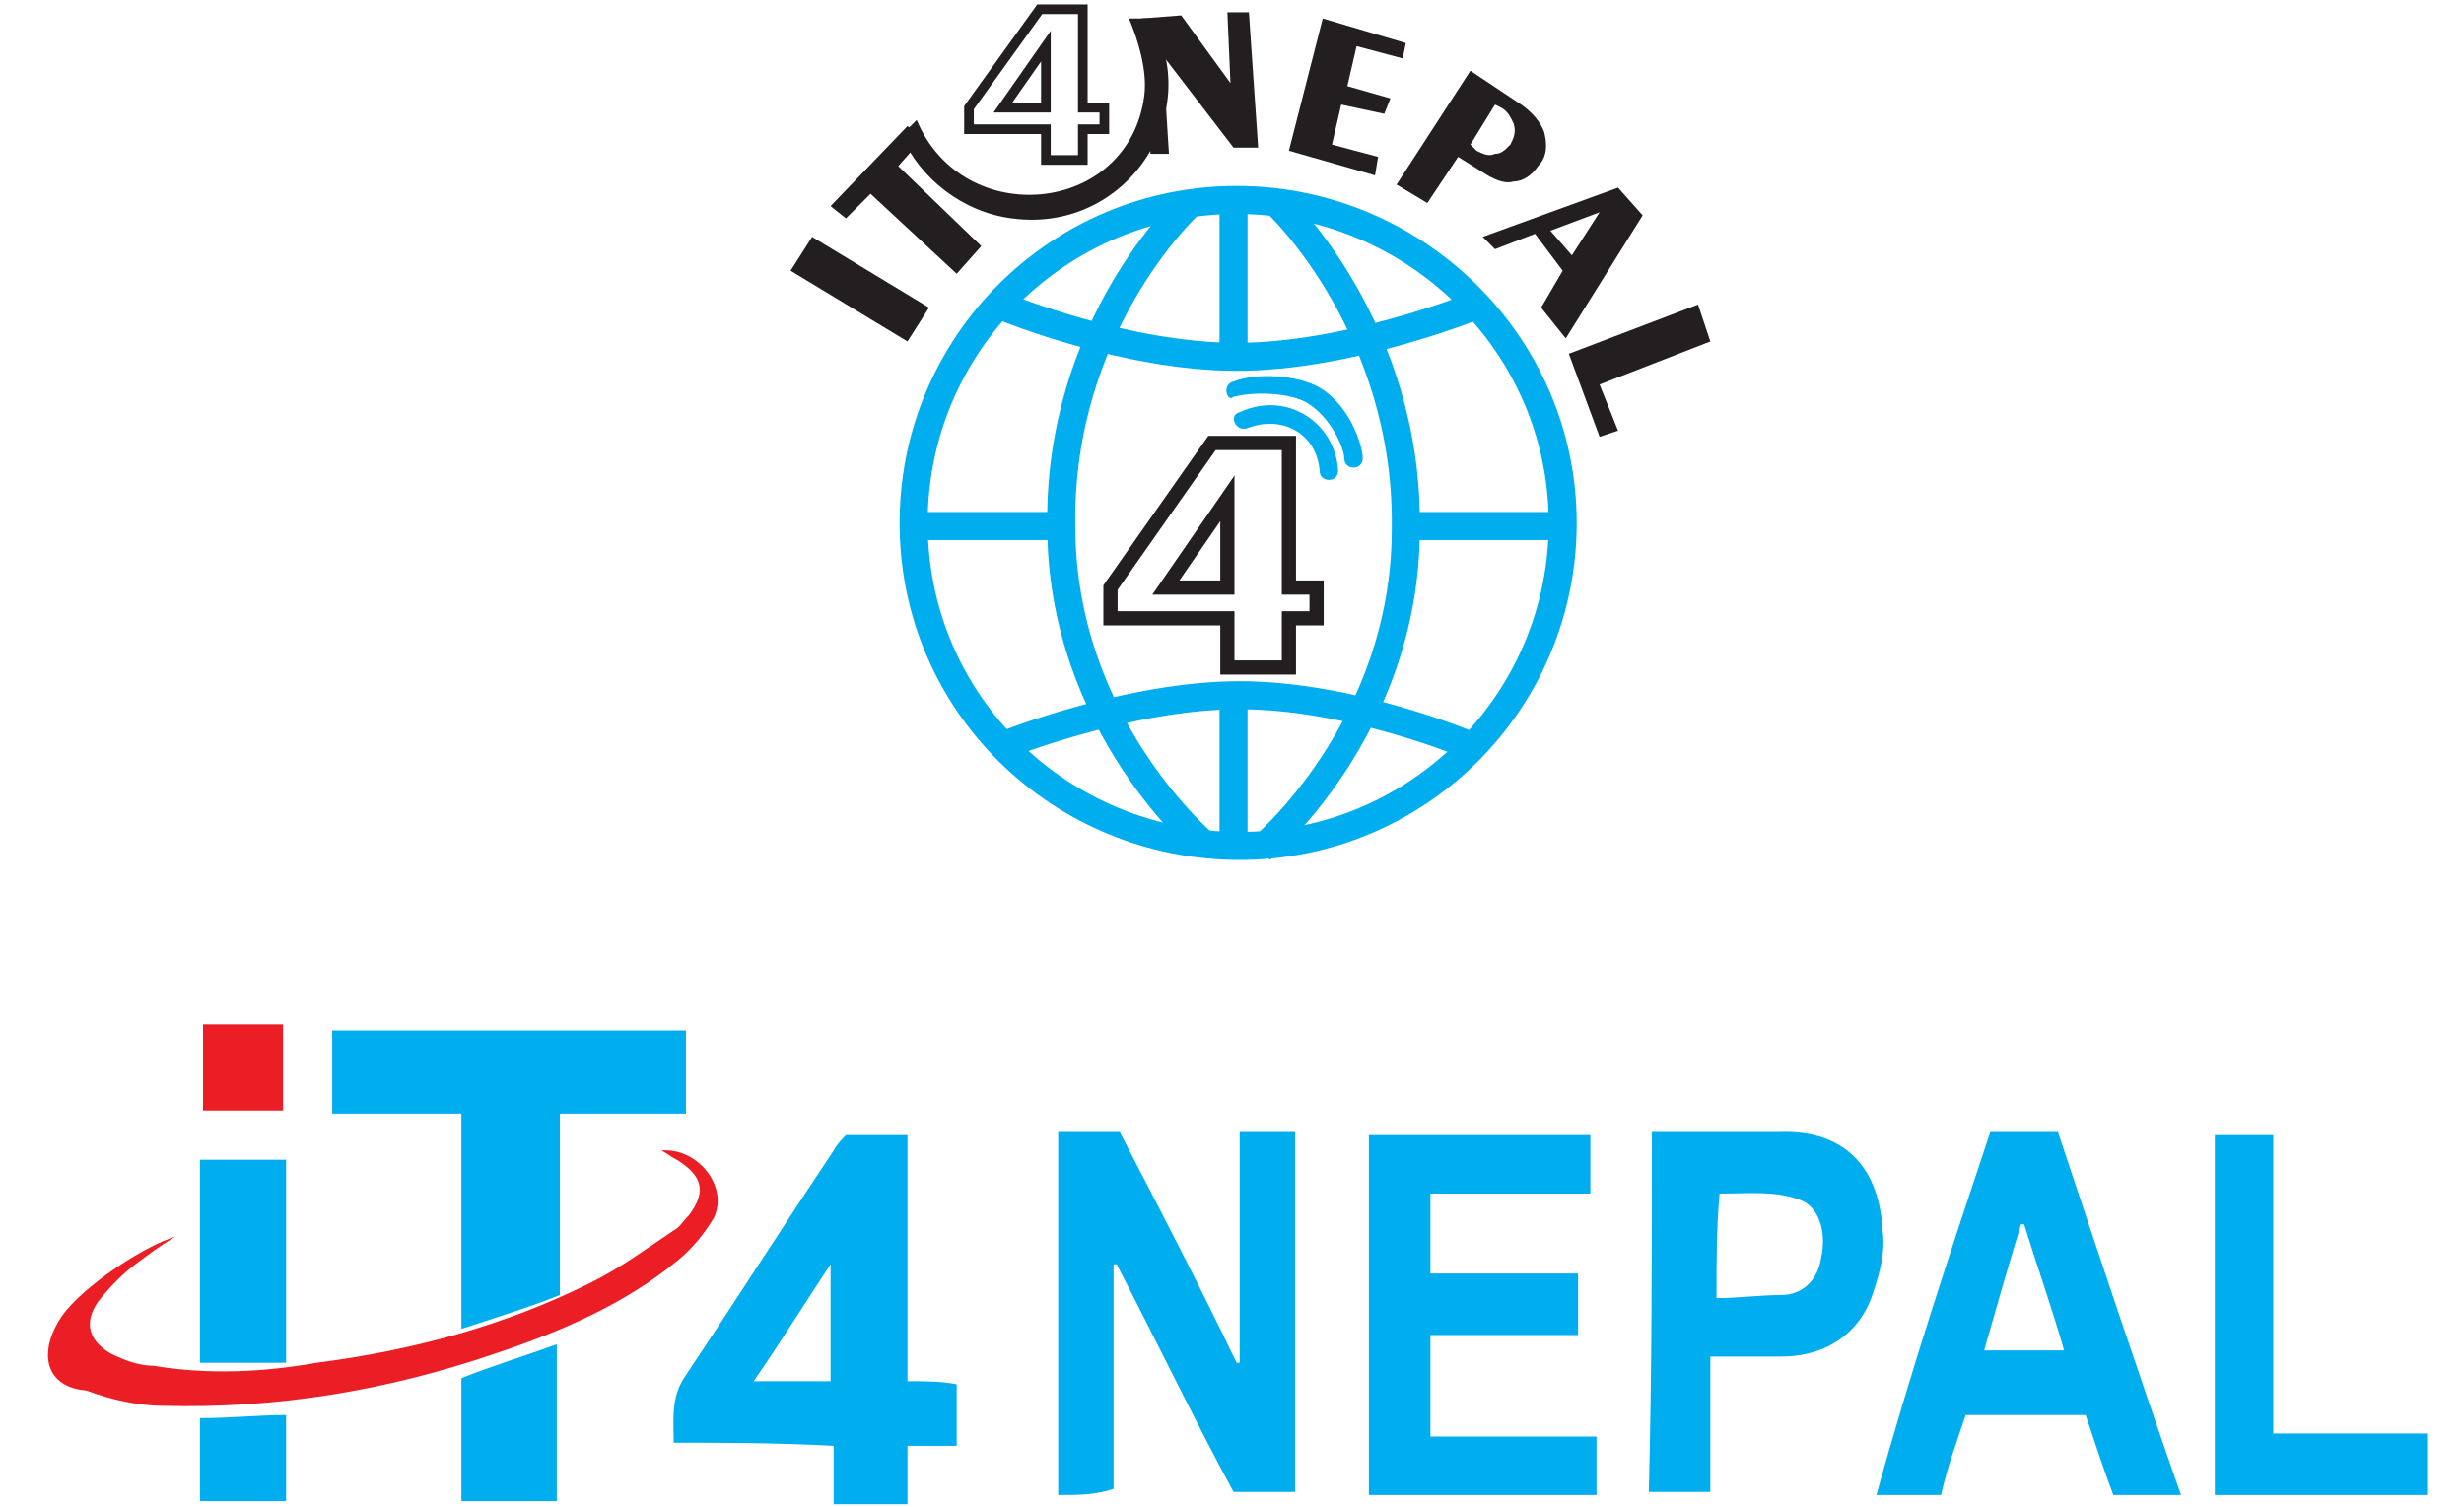 <?xml version="1.0" encoding="utf-8"?>
<!-- Generator: Adobe Illustrator 26.0.1, SVG Export Plug-In . SVG Version: 6.00 Build 0)  -->
<svg version="1.1" id="Layer_1" xmlns="http://www.w3.org/2000/svg" xmlns:xlink="http://www.w3.org/1999/xlink" x="0px" y="0px"
	 viewBox="0 0 80.1 49" style="enable-background:new 0 0 80.1 49;" xml:space="preserve">
<style type="text/css">
	.st0{fill:#00ADEE;}
	.st1{fill:#EB1D25;}
	.st2{fill:#231F20;}
	.st3{fill-rule:evenodd;clip-rule:evenodd;fill:#231F20;}
	.st4{fill:none;stroke:#231F20;stroke-width:0.314;stroke-miterlimit:3.864;}
	.st5{fill:none;stroke:#00ADEE;stroke-width:0.911;stroke-miterlimit:3.864;}
	.st6{fill:none;stroke:#231F20;stroke-width:0.462;stroke-miterlimit:3.864;}
</style>
<g>
	<path class="st0" d="M34.4,48.6c0-4,0-7.8,0-11.8c0.7,0,1.3,0,2,0c1.3,2.5,2.6,5,3.8,7.5c0,0,0.1,0,0.1,0c0-2.5,0-5,0-7.5
		c0.6,0,1.2,0,1.8,0c0,3.9,0,7.8,0,11.7c-0.7,0-1.3,0-2,0c-1.3-2.4-2.5-4.9-3.8-7.4c-0.1,0-0.1,0-0.1,0c0,2.4,0,4.9,0,7.3
		C35.6,48.6,35.1,48.6,34.4,48.6z"/>
	<path class="st0" d="M21.9,46.9c0-0.8-0.1-1.5,0.4-2.2c1.6-2.4,3.2-4.9,4.8-7.3c0.1-0.2,0.3-0.4,0.4-0.5c0.7,0,1.3,0,2,0
		c0,2.7,0,5.3,0,8c0.6,0,1.1,0,1.6,0.1c0,0.7,0,1.3,0,2c-0.5,0-1,0-1.6,0c0,0.7,0,1.3,0,1.9c-0.8,0-1.6,0-2.4,0c0-0.6,0-1.2,0-1.9
		C25.2,46.9,23.6,46.9,21.9,46.9z M27,41.1C27,41.1,27,41,27,41.1c-0.8,1.2-1.6,2.5-2.5,3.8c0.9,0,1.7,0,2.5,0
		C27,43.6,27,42.3,27,41.1z"/>
	<path class="st0" d="M51.7,38.8c-1.8,0-3.5,0-5.2,0c0,0.9,0,1.7,0,2.6c1.6,0,3.2,0,4.8,0c0,0.7,0,1.3,0,2c-1.6,0-3.2,0-4.8,0
		c0,1.1,0,2.2,0,3.3c1.8,0,3.6,0,5.4,0c0,0.7,0,1.3,0,1.9c-2.5,0-4.9,0-7.4,0c0-3.9,0-7.8,0-11.7c2.4,0,4.8,0,7.2,0
		C51.7,37.5,51.7,38.1,51.7,38.8z"/>
	<path class="st0" d="M64.7,36.8c0.8,0,1.4,0,2.2,0c1.3,3.9,2.6,7.8,4,11.8c-0.8,0-1.4,0-2.2,0c-0.3-0.8-0.6-1.7-0.9-2.6
		c-1.3,0-2.6,0-3.9,0c-0.3,0.9-0.6,1.7-0.8,2.6c-0.7,0-1.4,0-2.1,0C62.1,44.6,63.4,40.7,64.7,36.8z M67.1,43.9
		c-0.4-1.4-0.9-2.8-1.3-4.1c0,0-0.1,0-0.1,0c-0.4,1.3-0.8,2.7-1.2,4.1C65.3,43.9,66.1,43.9,67.1,43.9z"/>
	<path class="st0" d="M22.3,33.5c0,0.9,0,1.8,0,2.7c-1.4,0-2.7,0-4.1,0c0,2,0,3.9,0,5.9c-1,0.4-2,0.7-3.2,1.1c0-2.4,0-4.7,0-7
		c-1.5,0-2.8,0-4.2,0c0-1,0-1.8,0-2.7C14.6,33.5,18.4,33.5,22.3,33.5z"/>
	<path class="st0" d="M53.7,36.8c0.2,0,0.4,0,0.6,0c1.2,0,2.4,0,3.5,0c2.3-0.1,3.3,1.3,3.4,3.2c0.1,0.7-0.1,1.4-0.3,2
		c-0.4,1.3-1.5,2.1-3,2.1c-0.6,0-1.1,0-1.7,0c-0.2,0-0.3,0-0.6,0c0,1.5,0,2.9,0,4.4c-0.7,0-1.3,0-2,0C53.7,44.6,53.7,40.8,53.7,36.8
		z M55.8,42.2c0.7,0,1.4-0.1,2.1-0.1c0.7,0,1.2-0.5,1.3-1.2c0.2-0.9-0.1-1.7-0.7-1.9c-0.8-0.3-1.7-0.2-2.6-0.2
		C55.8,39.9,55.8,41,55.8,42.2z"/>
	<path class="st0" d="M78.9,48.6c-2.3,0-4.6,0-6.9,0c0-3.9,0-7.8,0-11.7c0.6,0,1.2,0,1.9,0c0,3.2,0,6.4,0,9.7c1.7,0,3.3,0,5,0
		C78.9,47.3,78.9,47.9,78.9,48.6z"/>
	<path class="st1" d="M5.7,40.2c-0.5,0.3-0.9,0.6-1.3,0.9c-0.4,0.3-0.8,0.7-1.2,1.2C2.7,43,2.9,43.6,3.6,44c0.4,0.2,0.9,0.4,1.4,0.4
		c1.8,0.3,3.6,0.2,5.3-0.1c3.1-0.4,6.1-1.2,8.9-2.6c1-0.5,1.8-1.1,2.7-1.7c0.2-0.1,0.3-0.3,0.5-0.5c0.6-0.8,0.4-1.3-0.4-1.8
		c-0.2-0.1-0.3-0.2-0.5-0.3c1.2-0.1,2.2,1.2,1.7,2.2c-0.3,0.5-0.7,1-1.2,1.4c-1.7,1.4-3.8,2.3-5.9,3c-3.5,1.2-7.1,1.8-10.8,1.7
		c-0.8,0-1.7-0.2-2.5-0.5C1.5,45.1,1.2,44,2,42.8C2.7,41.8,4.7,40.5,5.7,40.2z"/>
	<path class="st0" d="M6.5,37.7c0.9,0,1.8,0,2.8,0c0,2.2,0,4.3,0,6.6c-0.9,0-1.8,0-2.8,0C6.5,42.1,6.5,40,6.5,37.7z"/>
	<path class="st0" d="M15,48.8c0-1.4,0-2.7,0-4c1-0.4,2-0.7,3.1-1.1c0,1.7,0,3.4,0,5.1C17,48.8,16,48.8,15,48.8z"/>
	<path class="st0" d="M9.3,48.8c-0.9,0-1.8,0-2.8,0c0-0.9,0-1.7,0-2.7C7.5,46.1,8.4,46,9.3,46C9.3,46.9,9.3,47.8,9.3,48.8z"/>
	<path class="st1" d="M9.2,36.1c-0.9,0-1.7,0-2.6,0c0-1,0-1.9,0-2.8c0.9,0,1.7,0,2.6,0C9.2,34.2,9.2,35.1,9.2,36.1z"/>
</g>
<g>
	<polyline class="st2" points="30.2,10 29.5,11.1 25.7,8.8 26.4,7.7 30.2,10 	"/>
	<polyline class="st2" points="31.1,8.9 28.3,6.3 27.5,7.1 27,6.7 29.5,4.1 30,4.5 29.2,5.4 31.9,8 31.1,8.9 	"/>
	<polyline class="st2" points="37.4,5 37.1,0.6 38.4,0.5 40,2.7 39.9,0.4 40.6,0.4 40.9,4.8 40.1,4.8 37.8,1.8 38,5 37.4,5 	"/>
	<polyline class="st2" points="41.9,4.9 43,0.6 45.7,1.4 45.6,1.9 44.1,1.5 43.8,2.8 45.2,3.2 45,3.7 43.6,3.4 43.3,4.7 44.8,5.1 
		44.7,5.7 41.9,4.9 	"/>
	<path class="st3" d="M45.4,6l2.4-3.7l1.5,1c0.5,0.3,0.8,0.7,0.9,1c0.1,0.4,0.1,0.8-0.2,1.1c-0.2,0.3-0.5,0.5-0.8,0.5
		c-0.3,0.1-0.7-0.1-1-0.3l-0.8-0.5l-1,1.5L45.4,6 M48.6,3.4l-0.8,1.3l0.2,0.2C48.2,5,48.4,5.1,48.6,5c0.2,0,0.3-0.1,0.5-0.3
		c0.1-0.2,0.2-0.4,0.1-0.7c-0.1-0.2-0.2-0.4-0.4-0.5L48.6,3.4z"/>
	<path class="st3" d="M48.2,7.7l4.4-1.6L53.4,7L50.9,11l-0.8-1l0.7-1.2l-0.9-1.2l-1.3,0.5L48.2,7.7 M50.4,7.5l0.7,0.8L52,6.9
		L50.4,7.5z"/>
	<polyline class="st2" points="51,11.5 55.2,9.9 55.6,11.1 52,12.5 52.6,14 52,14.2 51,11.5 	"/>
	<polygon class="st4" points="34,3.5 34,1.5 32.6,3.5 	"/>
	<polygon class="st4" points="34,5.2 34,4.2 31.5,4.2 31.5,3.5 33.8,0.3 35.2,0.3 35.2,3.5 35.9,3.5 35.9,4.2 35.2,4.2 35.2,5.2 	
		"/>
	<path class="st2" d="M37.4,0.6c1.8,3.1-0.8,7-4.5,6.5c-1.6-0.2-3-1.3-3.6-2.7l0.5-0.5c1.5,3.6,6.9,3.1,7.4-0.8
		c0.1-0.8-0.2-1.8-0.5-2.5L37.4,0.6"/>
	<path class="st5" d="M29.7,17c0-5.8,4.7-10.5,10.5-10.5S50.8,11.2,50.8,17s-4.7,10.5-10.5,10.5S29.7,22.9,29.7,17z"/>
	<path class="st5" d="M47.8,10c0,0-4,1.6-7.6,1.6S32.7,10,32.7,10"/>
	<path class="st5" d="M41.6,6.7c0,0,4.2,4,4.1,10.5c0,6.5-4.7,10.4-4.7,10.4"/>
	<path class="st5" d="M38.6,6.7c0,0-4.2,3.9-4.1,10.4c0,6.5,4.7,10.4,4.7,10.4"/>
	<line class="st5" x1="29.9" y1="17.1" x2="34.3" y2="17.1"/>
	<line class="st5" x1="46" y1="17.1" x2="50.4" y2="17.1"/>
	<path class="st5" d="M32.7,24.2c0,0,4-1.6,7.6-1.6s7.4,1.6,7.4,1.6"/>
	<line class="st5" x1="40.1" y1="11.3" x2="40.1" y2="6.9"/>
	<line class="st5" x1="40.1" y1="27.3" x2="40.1" y2="22.9"/>
	<polygon class="st6" points="39.9,19.1 39.9,16.2 37.9,19.1 	"/>
	<polygon class="st6" points="39.9,21.7 39.9,20.1 36.1,20.1 36.1,19.1 39.4,14.4 41.9,14.4 41.9,19.1 42.8,19.1 42.8,20.1 
		41.9,20.1 41.9,21.7 	"/>
	<path class="st0" d="M40.3,13.4c1.5-0.7,3.1,0.3,3.2,1.9c0,0.4-0.6,0.4-0.6,0c-0.1-1.2-1.2-1.8-2.3-1.4
		C40.2,14.1,39.9,13.5,40.3,13.4"/>
	<path class="st0" d="M40.1,12.4c0.8-0.3,2.1-0.2,2.8,0.2c1,0.6,1.4,1.9,1.4,2.3s-0.6,0.4-0.6,0c0-0.3-0.4-1.3-1.2-1.8
		c-0.5-0.3-1.6-0.4-2.4-0.2C39.9,13.1,39.7,12.5,40.1,12.4"/>
</g>
</svg>
